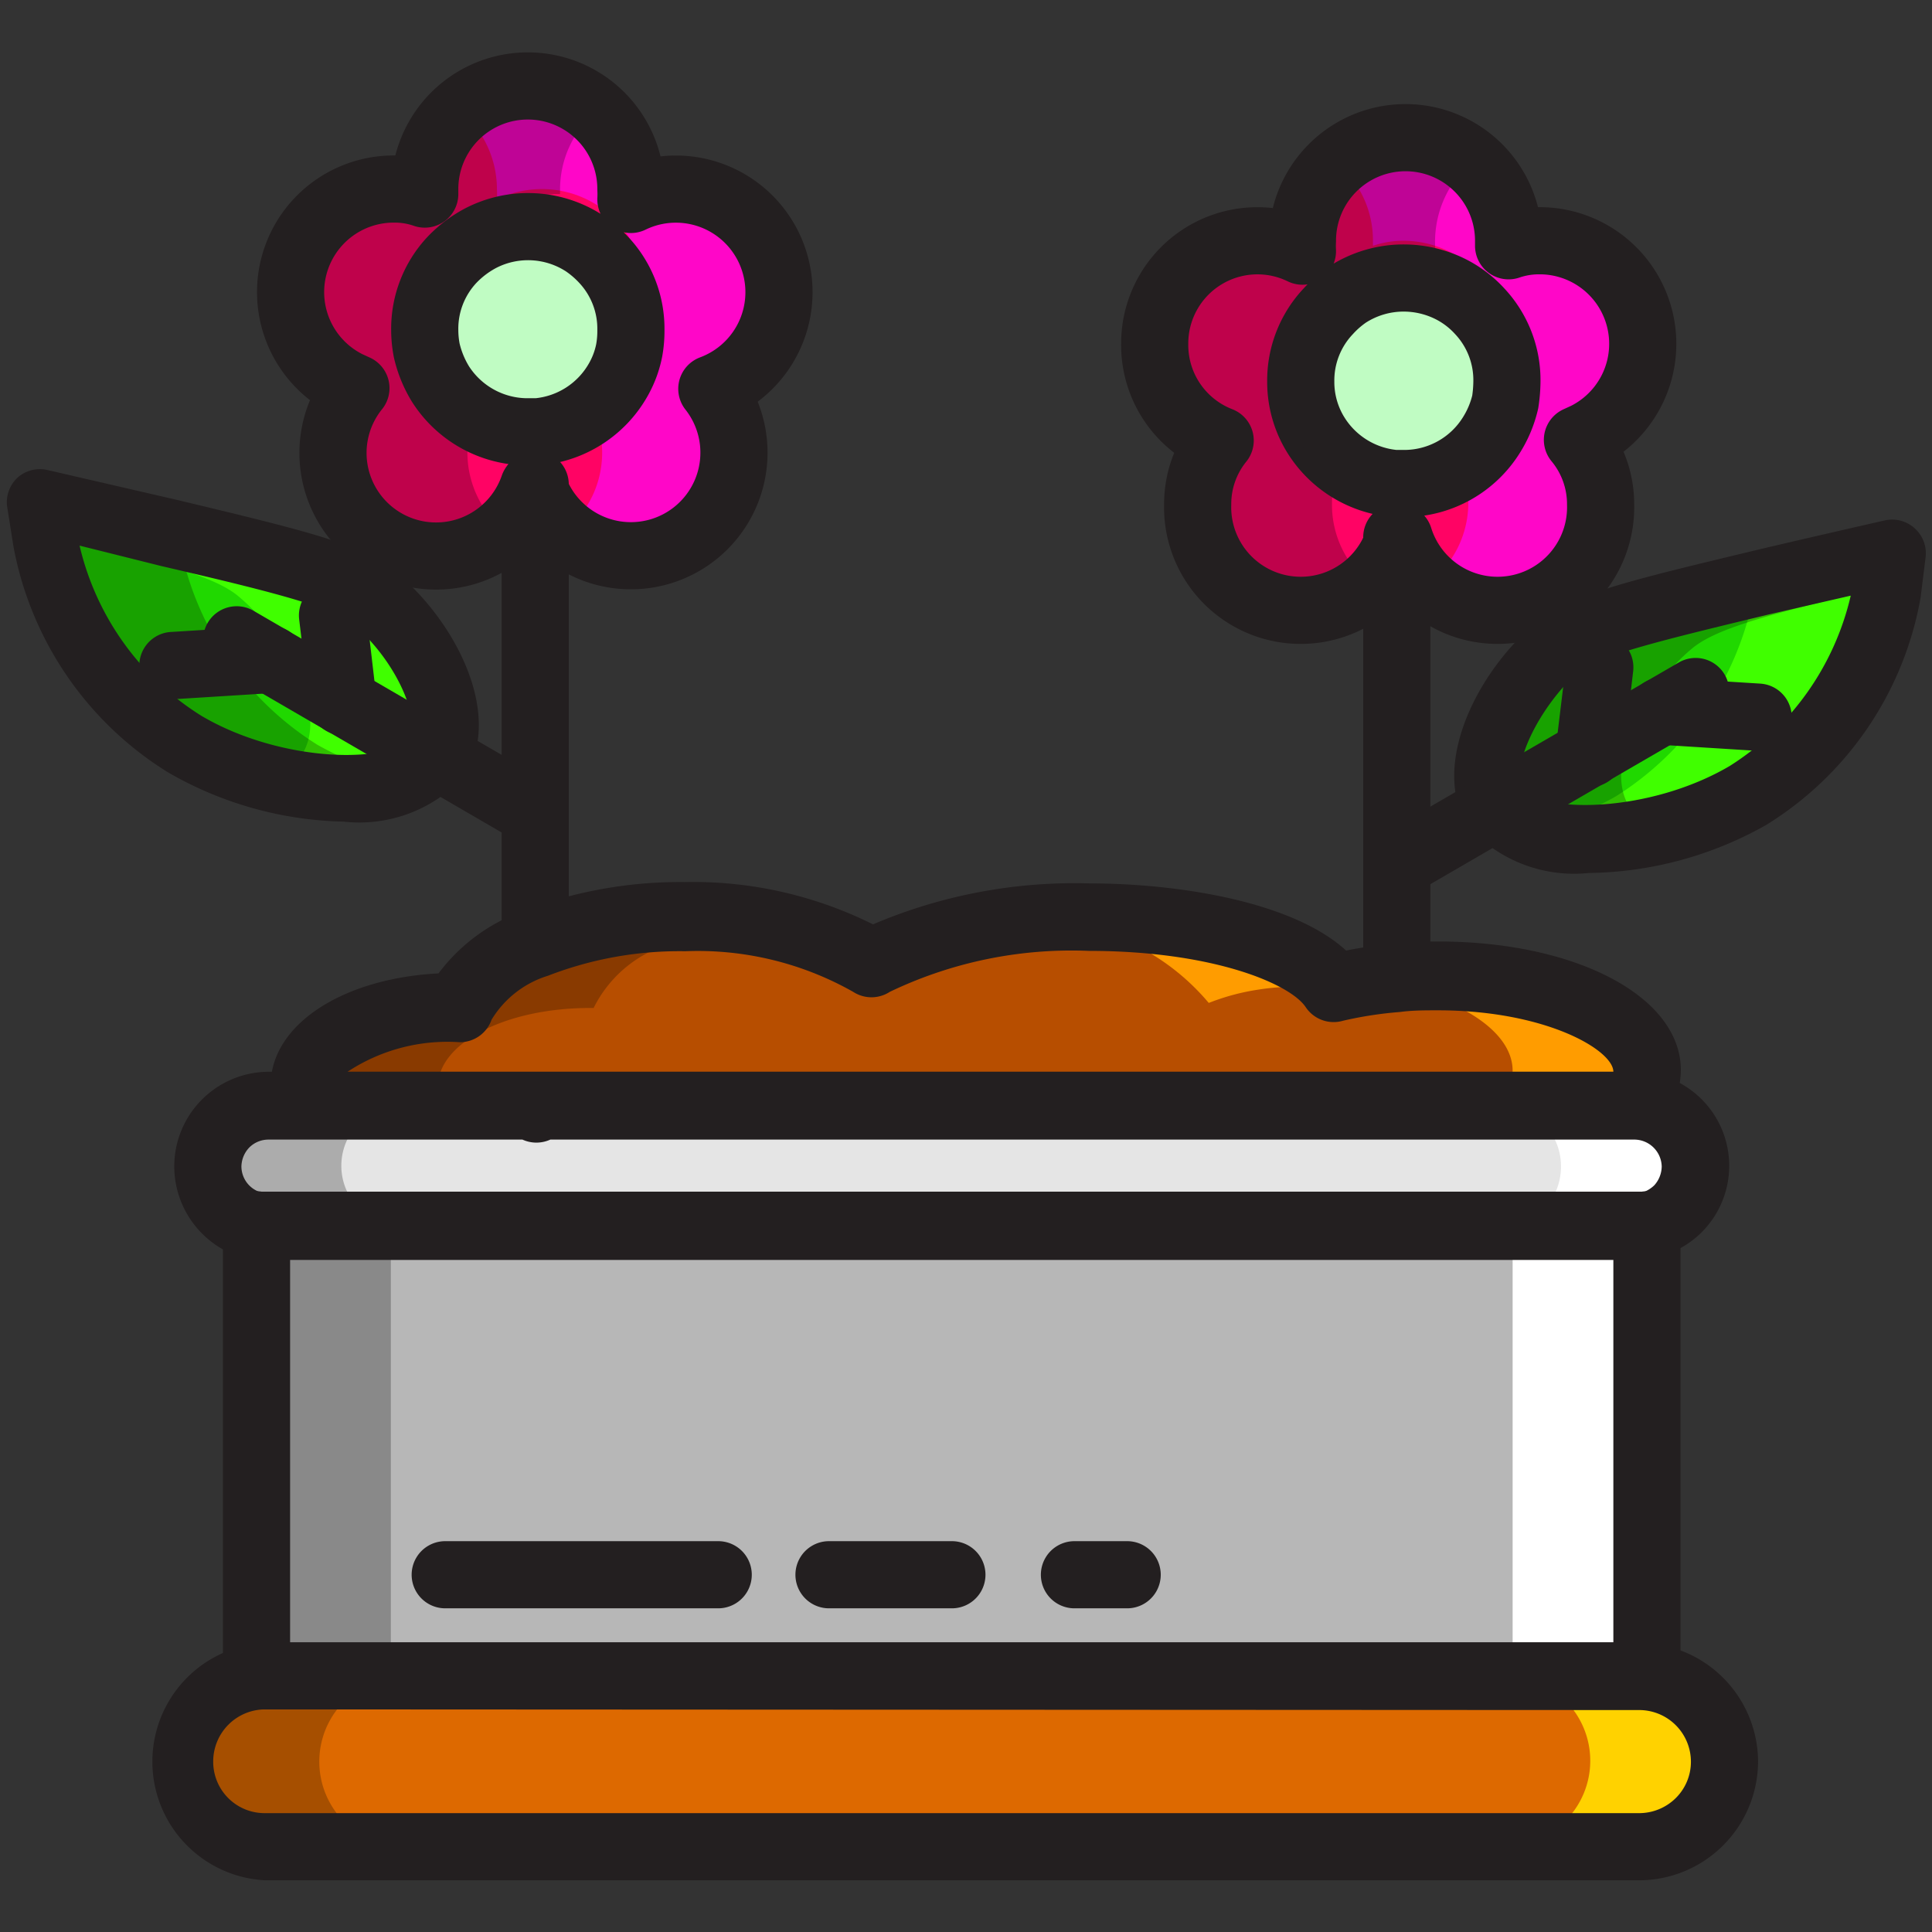 <svg xmlns="http://www.w3.org/2000/svg" viewBox="0 0 57.54 57.54"><rect x="0" y="0" width="57.54" height="57.54" fill="#333333" stroke="none"/><defs><style>.cls-1{isolation:isolate;}.cls-2{fill:#dd6900;}.cls-3{fill:#b7b7b7;}.cls-4{fill:#e5e5e5;}.cls-5{fill:#b74e00;}.cls-6{fill:#ff0364;}.cls-7{fill:#c0fcc3;}.cls-8{fill:#20d800;}.cls-9{fill:#fff;}.cls-10{fill:#ff06c8;}.cls-11{fill:#ff9c00;}.cls-12{fill:#40ff00;}.cls-13{fill:#ffd200;}.cls-14{opacity:0.25;}.cls-14,.cls-15{mix-blend-mode:multiply;}.cls-16{fill:#231f20;}.cls-17{fill:none;stroke:#231f20;stroke-linecap:round;stroke-linejoin:round;stroke-width:2px;}</style></defs><title>Icon Color</title><g class="cls-1"><g id="Color"><path class="cls-2" d="M51.36,52.45A2.54,2.54,0,0,1,48.82,55H7.89a2.54,2.54,0,0,1,0-5.07H48.82a2.56,2.56,0,0,1,2.54,2.54"></path><path class="cls-3" d="M49.05,36.49V49.91H7.64V36.49a2.43,2.43,0,0,0,.38,0H48.69a2.1,2.1,0,0,0,.36,0"></path><path class="cls-4" d="M50.49,34.72A1.85,1.85,0,0,1,50,36a2,2,0,0,1-.92.49,2.1,2.1,0,0,1-.36,0H8a2.43,2.43,0,0,1-.38,0,1.81,1.81,0,0,1-1.43-1.77,1.83,1.83,0,0,1,.53-1.28A1.81,1.81,0,0,1,8,32.92h7.67l.25.1v-.1H48.69a1.81,1.81,0,0,1,1.8,1.8"></path><path class="cls-5" d="M49.05,31.89a1.58,1.58,0,0,1-.42,1H9.18a1.33,1.33,0,0,1-.12-.55c0-1.3,2-2.35,4.54-2.35h.1a3.71,3.71,0,0,1,2.24-1.9,11.82,11.82,0,0,1,4.47-.81A10.39,10.39,0,0,1,26,28.69a13.12,13.12,0,0,1,6.46-1.38c3.53,0,6.48.9,7.3,2.13a10.4,10.4,0,0,1,1.87-.32,12,12,0,0,1,1.22-.06c3.45,0,6.23,1.27,6.23,2.83"></path><path class="cls-6" d="M23.19,8.71a3.06,3.06,0,0,0-4.4-2.77,3,3,0,0,0,0-.31,3.07,3.07,0,1,0-6.14,0v.15a2.7,2.7,0,0,0-.9-.15,3.07,3.07,0,0,0-1.39,5.82l.24.11a3.07,3.07,0,1,0,5.29,2.93,3.07,3.07,0,1,0,5.31-2.91,3.06,3.06,0,0,0,2-2.87m-4.45,1.72a2.9,2.9,0,0,1-.31.85A3.07,3.07,0,0,1,16,12.86l-.22,0h-.12a3,3,0,0,1-2.53-1.42,3.14,3.14,0,0,1-.42-1h0a3.23,3.23,0,0,1-.06-.61,3,3,0,0,1,.81-2.09,3.13,3.13,0,0,1,.88-.66,3.08,3.08,0,0,1,3.07.17,3.35,3.35,0,0,1,.57.49,3,3,0,0,1,.81,2.09,3.23,3.23,0,0,1-.06.61"></path><path class="cls-7" d="M18.81,9.81a3,3,0,0,1-.07.61,2.85,2.85,0,0,1-.31.86A3.08,3.08,0,0,1,16,12.87h-.34a3.06,3.06,0,0,1-2.54-1.43,3.17,3.17,0,0,1-.41-1h0a3.06,3.06,0,0,1,.76-2.69,2.83,2.83,0,0,1,.87-.66,2.93,2.93,0,0,1,1.38-.33,3.08,3.08,0,0,1,1.69.5,2.63,2.63,0,0,1,.56.49,3,3,0,0,1,.83,2.08"></path><path class="cls-8" d="M13,22.46l0,.05c-1,1.5-5,1.17-7.55-.33a9.08,9.08,0,0,1-4.1-6s0-.34-.08-.64S1.2,15,1.2,15s2.38.53,3.84.88c3.55.85,5.32,1.28,6.09,1.92,1.46,1.21,2.64,3.48,1.9,4.7"></path><path class="cls-6" d="M36.34,13.12a3,3,0,0,0-.67,1.9,3.07,3.07,0,0,0,6,1,3.07,3.07,0,0,0,6-1,3,3,0,0,0-.69-1.92l.24-.12a3.07,3.07,0,0,0-1.38-5.81,2.8,2.8,0,0,0-.91.15V7.17a3.07,3.07,0,1,0-6.14,0,3,3,0,0,0,0,.31,3.06,3.06,0,0,0-4.4,2.77,3.05,3.05,0,0,0,2,2.87m2.4-1.76a3,3,0,0,1,.82-2.09,3.28,3.28,0,0,1,.56-.49,3.08,3.08,0,0,1,1.7-.5,3.05,3.05,0,0,1,2.25,1,3,3,0,0,1,.81,2.09,4.3,4.3,0,0,1-.05.61h0a3.22,3.22,0,0,1-.42,1,3.06,3.06,0,0,1-2.53,1.43h-.13l-.21,0a3.08,3.08,0,0,1-2.43-1.58,3,3,0,0,1-.37-1.46"></path><path class="cls-7" d="M38.74,11.35a3,3,0,0,0,.06.61,3.15,3.15,0,0,0,.31.86,3.09,3.09,0,0,0,2.43,1.59h.34A3.06,3.06,0,0,0,44.41,13a3,3,0,0,0,.41-1h0a2.43,2.43,0,0,0,.07-.61,3,3,0,0,0-.83-2.08,2.71,2.71,0,0,0-.87-.66,2.9,2.9,0,0,0-1.38-.33,3.08,3.08,0,0,0-1.69.5,2.9,2.9,0,0,0-.56.49,3,3,0,0,0-.82,2.08"></path><path class="cls-8" d="M44.51,24l0,.05c1,1.5,5,1.17,7.54-.33a9.14,9.14,0,0,0,4.11-6s0-.34.07-.64.07-.6.07-.6S54,17,52.5,17.38c-3.54.85-5.31,1.28-6.09,1.92-1.46,1.21-2.64,3.48-1.9,4.7"></path><path class="cls-9" d="M44.53,18.1h0m0,0h0m0,0h0m-.26-4.86a3.27,3.27,0,0,1-.81.72h0a3.33,3.33,0,0,0,.81-.73m2.69-.14h0A3,3,0,0,1,47.62,15h0a3,3,0,0,0-.69-1.92m-2.09-1.22a.19.19,0,0,1,0,.08h0a1.82,1.82,0,0,1-.11.4,2.91,2.91,0,0,0,.12-.39h0s0-.06,0-.09m-3-7.78h0m0,0h0a3.07,3.07,0,0,1,3.06,3.07v.15a2.8,2.8,0,0,1,.91-.15,3.08,3.08,0,0,1,3.07,3.08h0a3.08,3.08,0,0,0-3.07-3.08,2.8,2.8,0,0,0-.91.15V7.17A3.07,3.07,0,0,0,41.82,4.1"></path><path class="cls-10" d="M41.82,4.1h0a3,3,0,0,0-2,.76,3,3,0,0,1,1.07,2.31v.15a2.8,2.8,0,0,1,.91-.15,3.08,3.08,0,0,1,3.07,3.08,2.42,2.42,0,0,1,0,.47,2.7,2.7,0,0,1,.07.63,3.07,3.07,0,0,1,0,.53s0,.06,0,.09h0a2.91,2.91,0,0,1-.12.39,2.73,2.73,0,0,1-.3.62,2.2,2.2,0,0,1-.17.25,3.33,3.33,0,0,1-.81.73,3.05,3.05,0,0,1,.19,1,3,3,0,0,1-1.08,2.32,3,3,0,0,0,2,.76h0A3.07,3.07,0,0,0,47.62,15a3,3,0,0,0-.69-1.92h0l.24-.12a3.07,3.07,0,0,0-1.38-5.81,2.8,2.8,0,0,0-.91.15V7.17A3.07,3.07,0,0,0,41.82,4.1"></path><path class="cls-9" d="M44.82,10.72A3,3,0,0,1,43.17,13l-.24.12a2.94,2.94,0,0,1,.49.84h0v0a3.27,3.27,0,0,0,.81-.72,2.2,2.2,0,0,0,.17-.25,2.73,2.73,0,0,0,.3-.62,1.82,1.82,0,0,0,.11-.4h0a.19.19,0,0,0,0-.08,3.07,3.07,0,0,0,0-.53,2.7,2.7,0,0,0-.07-.63"></path><path class="cls-9" d="M39.58,29.24l.15.2.13,0-.28-.16m-7.17-1.93h0"></path><path class="cls-11" d="M32.43,27.31h-.18l-.86,0c-.34,0-.67,0-1,.08h.26a7,7,0,0,1,3.15.75A6.85,6.85,0,0,1,36,29.87a6.74,6.74,0,0,1,1.5-.4,6.6,6.6,0,0,1,1-.08,5.85,5.85,0,0,1,1.9.32l-.5-.31-.13,0-.15-.2-1-.5a17.06,17.06,0,0,0-6.17-1.43h0"></path><path class="cls-9" d="M13,22.51a2,2,0,0,1-.38.39,2,2,0,0,0,.38-.39M1.28,15.61q0,.17,0,.3h0q0-.13,0-.3"></path><path class="cls-12" d="M1.2,15s0,.29.07.6v0q0,.17,0,.3c3.36.8,5.07,1.23,5.82,1.85C8.59,19,9.77,21.24,9,22.46l0,.05a2,2,0,0,1-1,.69,9.33,9.33,0,0,0,2.23.28,4,4,0,0,0,2.35-.58,2,2,0,0,0,.38-.39h0l0-.05a1.67,1.67,0,0,0,.23-.89,5.77,5.77,0,0,0-2.13-3.81c-.77-.64-2.54-1.07-6.09-1.92C3.58,15.49,1.2,15,1.2,15"></path><path class="cls-9" d="M18.79,16.56h0m0,0h0m0,0h0m-.28-5.38-.05.1a2.93,2.93,0,0,1-.57.74,2.76,2.76,0,0,0,.57-.74l.05-.1m.28-.85a.19.19,0,0,1,0,.07v0h0a3,3,0,0,1-.25.75,3.07,3.07,0,0,0,.25-.74s0-.07,0-.1m1.36-4.7a3.1,3.1,0,0,0-1.33.31h0a3.06,3.06,0,0,1,4.4,2.77h0a3.07,3.07,0,0,0-3.07-3.08M15.71,2.56h0m0,0h0A3.07,3.07,0,0,1,18.8,5.63h0a3.07,3.07,0,0,0-3.07-3.07"></path><path class="cls-10" d="M15.73,2.56h0a3,3,0,0,0-2,.76A3.05,3.05,0,0,1,14.8,5.63a3,3,0,0,1,0,.31,3.06,3.06,0,0,1,4.4,2.77,3,3,0,0,1-.42,1.54s0,.05,0,.08,0,.06,0,.1a3.07,3.07,0,0,1-.25.74h0l-.05.1a2.76,2.76,0,0,1-.57.74l-.25.22a3,3,0,0,1-.81,3.56,3,3,0,0,0,2,.76h0a3.07,3.07,0,0,0,2.41-5h0a3.08,3.08,0,0,0-1.09-5.95,3.1,3.1,0,0,0-1.33.31h0a3,3,0,0,0,0-.31,3.07,3.07,0,0,0-3.07-3.07"></path><path class="cls-9" d="M18.77,10.25v0h0a3.09,3.09,0,0,1-1.55,1.3,3.14,3.14,0,0,1,.4.66l.25-.22a2.93,2.93,0,0,0,.57-.74l.05-.1h0a3,3,0,0,0,.25-.75h0a1,1,0,0,1,0-.14l0,.12a.19.19,0,0,0,0-.07s0-.05,0-.08"></path><path class="cls-9" d="M48.82,49.91h0a2.56,2.56,0,0,1,2.54,2.54h0a2.55,2.55,0,0,0-2.54-2.54m-.13-17h0a1.81,1.81,0,0,1,1.8,1.8h0a1.81,1.81,0,0,0-1.8-1.8m-5.87-3.86a12,12,0,0,0-1.22.06h0a12,12,0,0,1,1.22-.06c3.45,0,6.23,1.27,6.23,2.83h0c0-1.56-2.78-2.83-6.23-2.83"></path><path class="cls-13" d="M48.82,49.91h-4a2.53,2.53,0,0,1,1.79,4.33,2.52,2.52,0,0,1-1.79.74h4a2.54,2.54,0,0,0,2.54-2.53,2.56,2.56,0,0,0-2.54-2.54"></path><path class="cls-9" d="M49.05,36.49a2.1,2.1,0,0,1-.36,0H45.05V49.91h4V36.49"></path><path class="cls-9" d="M48.69,32.92h-4a1.81,1.81,0,0,1,1.8,1.8A1.85,1.85,0,0,1,46,36a2,2,0,0,1-.92.49v0h3.64a2.1,2.1,0,0,0,.36,0h0A2,2,0,0,0,50,36a1.85,1.85,0,0,0,.52-1.28,1.81,1.81,0,0,0-1.8-1.8"></path><path class="cls-11" d="M42.82,29.06a12,12,0,0,0-1.22.06h0c-.26,0-.51.06-.76.1,2.45.38,4.21,1.43,4.21,2.67a1.58,1.58,0,0,1-.42,1h4a1.58,1.58,0,0,0,.42-1c0-1.56-2.78-2.83-6.23-2.83"></path><path class="cls-9" d="M52.09,23.72l0,0,0,0m4.18-6.62c0,.31-.07.62-.07.64s0-.33.07-.64m.07-.6S54,17,52.5,17.38l-.09,0,.09,0c1.47-.35,3.84-.88,3.84-.88h0"></path><path class="cls-12" d="M56.34,16.5S54,17,52.5,17.38l-.09,0-.18.05c0,.15,0,.27,0,.29a9.14,9.14,0,0,1-4.11,6,9.46,9.46,0,0,1-2.59,1,5.06,5.06,0,0,0,1.79.28,10,10,0,0,0,4.77-1.28l0,0h0a9.14,9.14,0,0,0,4.11-6h0s0-.33.07-.64h0c0-.31.07-.6.07-.6"></path></g><g id="Shadow" class="cls-14"><g class="cls-15"><path d="M46.41,19.3c-1.46,1.21-2.64,3.48-1.9,4.7l0,.05c.69,1.05,2.84,1.2,5,.69a1.93,1.93,0,0,1-1-.69l0-.05c-.74-1.22.44-3.49,1.9-4.7.76-.62,2.46-1.05,5.82-1.85,0-.11,0-.23,0-.35,0-.31.07-.6.07-.6S54,17,52.5,17.38C49,18.23,47.19,18.66,46.41,19.3Z"></path></g><g class="cls-15"><path d="M5.35,52.45A2.54,2.54,0,0,0,7.89,55h4a2.54,2.54,0,0,1,0-5.07h-.25V36.49A1.8,1.8,0,0,1,12,32.92h1.16a1.33,1.33,0,0,1-.12-.55c0-1.3,2-2.35,4.54-2.35h.1a3.71,3.71,0,0,1,2.24-1.9,10.17,10.17,0,0,1,2.49-.65,13,13,0,0,0-2-.16,11.82,11.82,0,0,0-4.47.81A3.71,3.71,0,0,0,13.7,30h-.1c-2.51,0-4.54,1.05-4.54,2.35a1.33,1.33,0,0,0,.12.55H8a1.8,1.8,0,0,0-.38,3.57V49.91h.25a2.54,2.54,0,0,0-2.54,2.54Z"></path></g><g class="cls-15"><path d="M34.35,10.25a3.05,3.05,0,0,0,2,2.87,3,3,0,0,0-.67,1.9,3.07,3.07,0,0,0,3.07,3.08,3,3,0,0,0,2-.76A3,3,0,0,1,39.67,15a3,3,0,0,1,.67-1.9,3,3,0,0,1-1.55-1.3v0a2.75,2.75,0,0,1-.44-1.57,3.29,3.29,0,0,1,2.26-2.67,3.81,3.81,0,0,1,2.14-.1,3.14,3.14,0,0,1,1.06-2.62,3,3,0,0,0-2-.76,3.07,3.07,0,0,0-3.08,3.07,3,3,0,0,0,0,.31,3.06,3.06,0,0,0-4.4,2.77Z"></path></g><g class="cls-15"><path d="M12.66,5.63v.15a2.7,2.7,0,0,0-.9-.15,3.07,3.07,0,0,0-1.39,5.82l.24.11A3.06,3.06,0,0,0,15,15.8a3.05,3.05,0,0,1-1.08-2.32,3,3,0,0,1,.21-1.08,3.2,3.2,0,0,1-.88-.8,3.2,3.2,0,0,0,.88.8,2.91,2.91,0,0,1,.48-.84l-.24-.11a3.34,3.34,0,0,1-1.69-2.74c.09-1.65,2-2.56,3-2.81a4,4,0,0,1,1-.12V5.63a3.05,3.05,0,0,1,1.07-2.31,3,3,0,0,0-2-.76A3.08,3.08,0,0,0,12.66,5.63Z"></path></g><g class="cls-15"><path d="M12.72,10.42h0a2.58,2.58,0,0,0,.13.42,2.8,2.8,0,0,1-.13-.41h0c0-.06,0-.11,0-.16S12.71,10.37,12.72,10.42Z"></path></g><g class="cls-15"><path d="M5.45,22.18c2,1.2,5,1.64,6.59,1a9.58,9.58,0,0,1-2.59-1,9.08,9.08,0,0,1-4.1-6s0-.14,0-.29L5,15.84C3.58,15.49,1.2,15,1.2,15s0,.29.07.6.07.62.08.64A9.08,9.08,0,0,0,5.45,22.18Z"></path></g></g><g id="Line"><path class="cls-16" d="M48.82,56H7.89a3.54,3.54,0,0,1,0-7.07H48.82a3.55,3.55,0,0,1,3.54,3.54A3.55,3.55,0,0,1,48.82,56ZM7.89,50.91a1.55,1.55,0,0,0-1.54,1.54A1.53,1.53,0,0,0,7.89,54H48.82a1.55,1.55,0,0,0,1.08-.44,1.52,1.52,0,0,0,.46-1.09,1.54,1.54,0,0,0-1.54-1.54Z"></path><path class="cls-16" d="M49.05,50.91H7.64a1,1,0,0,1-1-1V36.49a1,1,0,0,1,1.15-1l.23,0H48.69l.21,0a1,1,0,0,1,.8.23,1,1,0,0,1,.35.76V49.91A1,1,0,0,1,49.05,50.91Zm-40.41-2H48.05V37.52H8.64Z"></path><path class="cls-16" d="M48.69,37.52H8a4.55,4.55,0,0,1-.52,0,2.84,2.84,0,0,1-2.29-2.76A2.82,2.82,0,0,1,8,31.92H48.69a2.8,2.8,0,0,1,2,4.77,2.86,2.86,0,0,1-1.4.77A3.46,3.46,0,0,1,48.69,37.52Zm-40.83-2H48.69l.21,0a.92.92,0,0,0,.37-.22.85.85,0,0,0,.22-.56.82.82,0,0,0-.8-.8H16.39a1,1,0,0,1-.83,0l-.08,0H8a.81.81,0,0,0-.57.23.84.84,0,0,0-.24.57.81.81,0,0,0,.65.79Z"></path><path class="cls-16" d="M48.63,33.92H9.18a1,1,0,0,1-.91-.59,2.19,2.19,0,0,1-.21-1c0-1.8,2.12-3.19,5-3.34a5.44,5.44,0,0,1,2.47-1.84,13.12,13.12,0,0,1,4.86-.88A12,12,0,0,1,26,27.53a15.3,15.3,0,0,1,6.44-1.22c2.65,0,6.06.54,7.65,2,.45-.09.93-.16,1.43-.21s.86-.06,1.31-.06c4.13,0,7.23,1.65,7.23,3.83a2.5,2.5,0,0,1-.67,1.68A1,1,0,0,1,48.63,33.92Zm-38.28-2h37.7v0c0-.64-2-1.83-5.23-1.83-.39,0-.76,0-1.13.05A11.47,11.47,0,0,0,40,30.4,1,1,0,0,1,38.89,30c-.46-.7-2.77-1.68-6.46-1.68a12.51,12.51,0,0,0-5.93,1.22,1,1,0,0,1-1.09,0,9.39,9.39,0,0,0-5-1.21,10.86,10.86,0,0,0-4.09.73,3,3,0,0,0-1.68,1.31,1,1,0,0,1-.94.67A5.41,5.41,0,0,0,10.35,31.92Z"></path><path class="cls-16" d="M15.94,29.12a1,1,0,0,1-1-1V14.43a1,1,0,1,1,2,0V28.12A1,1,0,0,1,15.94,29.12Z"></path><path class="cls-17" d="M23.2,8.71a3.07,3.07,0,0,0-4.41-2.77,3,3,0,0,0,0-.31,3.07,3.07,0,1,0-6.14,0v.15a2.7,2.7,0,0,0-.9-.15,3.07,3.07,0,0,0-1.39,5.82l.24.11a3.07,3.07,0,1,0,5.29,2.93,3.07,3.07,0,1,0,5.31-2.91A3.07,3.07,0,0,0,23.2,8.71Zm-4.46,1.72a2.9,2.9,0,0,1-.31.85A3.07,3.07,0,0,1,16,12.86l-.22,0h-.12a3.08,3.08,0,0,1-2.54-1.42,3.36,3.36,0,0,1-.41-1h0a3.23,3.23,0,0,1-.06-.61,3,3,0,0,1,.81-2.09,3.33,3.33,0,0,1,.88-.66,3.08,3.08,0,0,1,3.07.17,3.35,3.35,0,0,1,.57.49,3,3,0,0,1,.81,2.09A3.23,3.23,0,0,1,18.74,10.43Z"></path><path class="cls-16" d="M15.73,13.38h-.11a3.56,3.56,0,0,1-2.91-1.66,3.45,3.45,0,0,1-.48-1.18.41.41,0,0,1,0-.11,2.48,2.48,0,0,1-.06-.62,3.57,3.57,0,0,1,.95-2.43,3.53,3.53,0,0,1,1-.76,3.65,3.65,0,0,1,3.56.2,3.67,3.67,0,0,1,1.62,3,3.38,3.38,0,0,1-.08.72,3.81,3.81,0,0,1-.36,1,3.54,3.54,0,0,1-2.82,1.84l-.24,0Zm0-6.14a2.5,2.5,0,0,0-1.15.27,2.46,2.46,0,0,0-.73.55,2.54,2.54,0,0,0-.69,1.75,2.1,2.1,0,0,0,.05.51.34.34,0,0,1,0,.1,2.74,2.74,0,0,0,.33.76,2.57,2.57,0,0,0,2.12,1.2h.12l.18,0A2.56,2.56,0,0,0,18,11a2.44,2.44,0,0,0,.26-.71,2.24,2.24,0,0,0,.06-.52,2.55,2.55,0,0,0-.69-1.74,2.73,2.73,0,0,0-.48-.41A2.51,2.51,0,0,0,15.73,7.24Z"></path><path class="cls-16" d="M10.23,24.47A10.88,10.88,0,0,1,5,23a10.07,10.07,0,0,1-4.6-6.73L.21,15.07a1,1,0,0,1,.33-.86A1,1,0,0,1,1.42,14l3.86.89c3.79.91,5.53,1.32,6.49,2.13,1.84,1.52,3.17,4.24,2.12,6h0l-.08.11A4.22,4.22,0,0,1,10.23,24.47Zm2.77-2h0ZM2.37,16.25A8.17,8.17,0,0,0,6,21.32c2.41,1.42,5.68,1.43,6.2.63l0,0c.31-.61-.44-2.33-1.71-3.38-.6-.5-2.62-1-5.68-1.71Z"></path><path class="cls-16" d="M15.9,25.19a1,1,0,0,1-.5-.13L6.55,19.92a1,1,0,0,1-.37-1.36,1,1,0,0,1,1.37-.37l8.85,5.14a1,1,0,0,1-.5,1.86Z"></path><path class="cls-16" d="M5.18,20.82a1,1,0,0,1-.06-2L8,18.64a1,1,0,0,1,1.06.94,1,1,0,0,1-.93,1.06l-2.88.18Z"></path><path class="cls-16" d="M10.22,21.9a1,1,0,0,1-1-.88l-.31-2.57a1,1,0,1,1,2-.24l.3,2.57a1,1,0,0,1-.87,1.11Z"></path><path class="cls-16" d="M41.6,30.12a1,1,0,0,1-1-1V16a1,1,0,1,1,2,0V29.12A1,1,0,0,1,41.6,30.12Z"></path><path class="cls-17" d="M36.34,13.12a3,3,0,0,0-.67,1.9,3.07,3.07,0,0,0,6,1,3.07,3.07,0,0,0,6-1,3,3,0,0,0-.69-1.92l.24-.11a3.07,3.07,0,0,0-1.38-5.82,2.8,2.8,0,0,0-.91.15V7.17a3.07,3.07,0,1,0-6.14,0,3,3,0,0,0,0,.31,3.06,3.06,0,0,0-4.4,2.77A3.05,3.05,0,0,0,36.34,13.12Zm2.4-1.76a3,3,0,0,1,.82-2.09,3.28,3.28,0,0,1,.56-.49,3.08,3.08,0,0,1,1.7-.5,3.12,3.12,0,0,1,1.38.33,3,3,0,0,1,.87.66,3,3,0,0,1,.81,2.09,4.3,4.3,0,0,1-.05.61h0a3.22,3.22,0,0,1-.42,1,3.06,3.06,0,0,1-2.53,1.43h-.13l-.21,0a3.08,3.08,0,0,1-2.43-1.58,3,3,0,0,1-.37-1.46Z"></path><path class="cls-16" d="M41.81,14.92H41.7l-.19,0a3.56,3.56,0,0,1-2.84-1.84,3.75,3.75,0,0,1-.36-1,3.23,3.23,0,0,1-.07-.71,3.53,3.53,0,0,1,1-2.43,3,3,0,0,1,.65-.55,3.61,3.61,0,0,1,3.58-.2,3.24,3.24,0,0,1,1,.76,3.49,3.49,0,0,1,1,2.42,3.08,3.08,0,0,1-.07.68.07.07,0,0,1,0,.05,3.55,3.55,0,0,1-3.41,2.84Zm0-6.14a2.53,2.53,0,0,0-1.41.42,2.28,2.28,0,0,0-.46.4,2.51,2.51,0,0,0-.7,1.75,2.76,2.76,0,0,0,0,.51,2.7,2.7,0,0,0,.26.72,2.56,2.56,0,0,0,2,1.33,1.37,1.37,0,0,1,.29,0,2.6,2.6,0,0,0,2.46-2v0a2.76,2.76,0,0,0,0-.51,2.55,2.55,0,0,0-.69-1.74,2.55,2.55,0,0,0-1.89-.83Z"></path><path class="cls-16" d="M47.32,26a4.24,4.24,0,0,1-3.59-1.38l-.07-.11h0c-1-1.74.28-4.46,2.12-6,1-.8,2.7-1.21,6.5-2.12,1.47-.35,3.85-.89,3.85-.89a1,1,0,0,1,.89.23,1,1,0,0,1,.33.86l-.15,1.21a10,10,0,0,1-4.6,6.77A11,11,0,0,1,47.32,26Zm-2-2.56,0,0c.53.8,3.79.79,6.2-.63a8.19,8.19,0,0,0,3.6-5.07l-2.44.56c-3.06.74-5.08,1.22-5.69,1.72C45.79,21.12,45,22.84,45.35,23.45Z"></path><path class="cls-16" d="M41.64,26.73a1,1,0,0,1-.86-.5,1,1,0,0,1,.36-1.36L50,19.73a1,1,0,0,1,1.37.37A1,1,0,0,1,51,21.46L42.14,26.6A1,1,0,0,1,41.64,26.73Z"></path><path class="cls-16" d="M52.37,22.36H52.3l-2.87-.18a1,1,0,1,1,.12-2l2.88.18a1,1,0,0,1,.93,1.07A1,1,0,0,1,52.37,22.36Z"></path><path class="cls-16" d="M47.32,23.44H47.2a1,1,0,0,1-.87-1.11l.31-2.57a1,1,0,1,1,2,.23l-.3,2.58A1,1,0,0,1,47.32,23.44Z"></path><path class="cls-16" d="M21.39,47.9H13.26a1,1,0,1,1,0-2h8.13a1,1,0,0,1,0,2Z"></path><path class="cls-16" d="M28.35,47.9H24.69a1,1,0,0,1,0-2h3.66a1,1,0,0,1,0,2Z"></path><path class="cls-16" d="M33.58,47.9H32a1,1,0,1,1,0-2h1.57a1,1,0,0,1,0,2Z"></path></g></g></svg>